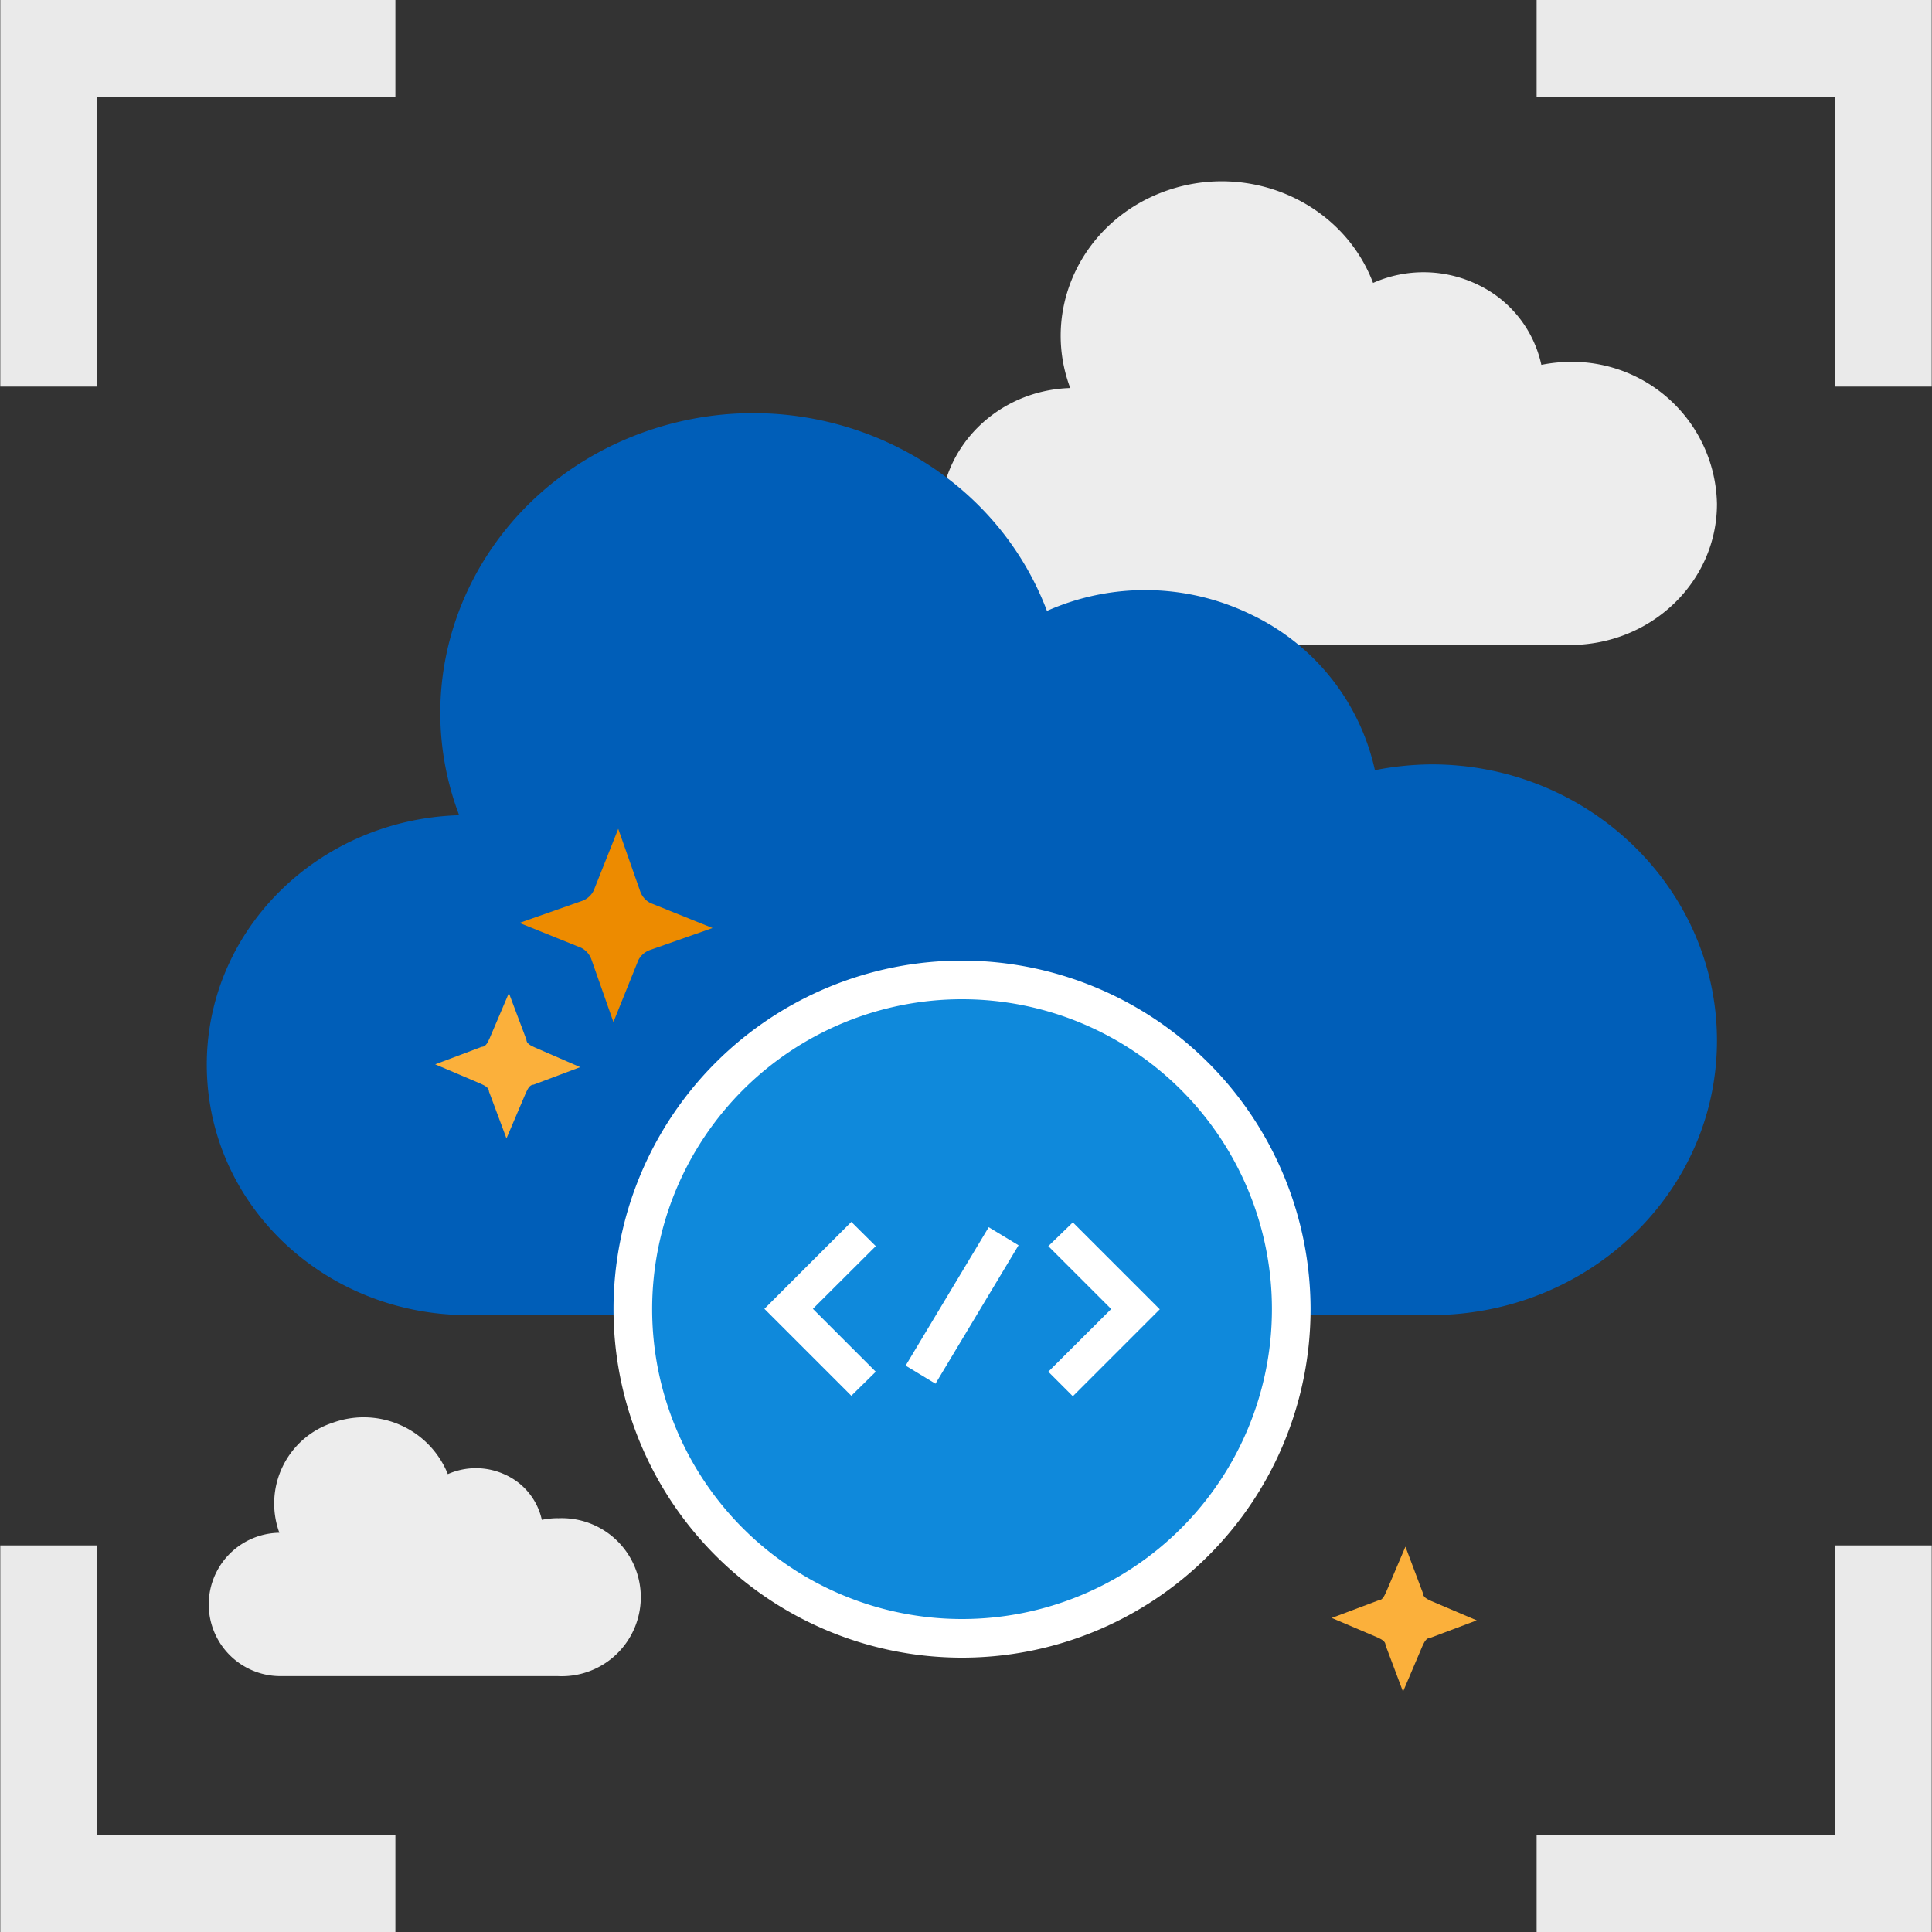 <svg id="design" xmlns="http://www.w3.org/2000/svg" viewBox="0 0 200 200"><rect x="0" y="0" width="200" height="200" fill="#333333" stroke="none"/><defs><style>.cls-1{fill:#ededed;}.cls-2{fill:none;stroke:#eaeaea;stroke-miterlimit:10;stroke-width:10px;}.cls-3{fill:#005eb8;}.cls-4{fill:#0f89db;}.cls-5{fill:#fff;}.cls-6{fill:#ed8b00;}.cls-7{fill:#fbb03b;}</style></defs><title>dev-approaches</title><path class="cls-1" d="M162.56,37.46a16,16,0,0,0-3,.31A12,12,0,0,0,153,29.48a12.88,12.88,0,0,0-10.86-.19C139,21,129.43,16.72,120.79,19.73s-13.11,12.15-10,20.44c-7.56.23-13.55,6.21-13.43,13.49s6.27,13.07,13.83,13.11h51.31c8.44,0,15.24-6.55,15.24-14.61A15,15,0,0,0,162.56,37.46Z"/><path class="cls-1" d="M57.77,157.16a8.93,8.93,0,0,0-1.68.17,6.71,6.71,0,0,0-3.68-4.62,7.18,7.18,0,0,0-6.05-.11,9.39,9.39,0,0,0-11.88-5.33,8.8,8.8,0,0,0-5.56,11.4,7.42,7.42,0,1,0,.22,14.84H57.75a8.18,8.18,0,1,0,0-16.34Z"/><polyline class="cls-2" points="5.03 40.02 5.03 5 40.93 5"/><polyline class="cls-2" points="194.97 40.02 194.97 5 159.07 5"/><polyline class="cls-2" points="5.03 159.98 5.03 195 40.93 195"/><polyline class="cls-2" points="194.97 159.98 194.97 195 159.07 195"/><path class="cls-3" d="M148.2,79.13a31.13,31.13,0,0,0-5.87.6,23.39,23.39,0,0,0-12.83-16.12,25.05,25.05,0,0,0-21.12-.37c-6.1-16.12-24.63-24.45-41.45-18.6s-25.5,23.62-19.4,39.75c-14.7.45-26.36,12.07-26.12,26.25s12.2,25.42,26.9,25.5h99.79c16.42,0,29.64-12.75,29.64-28.42S164.55,79.13,148.2,79.13Z"/><path class="cls-4" d="M99.59,169.61a34.08,34.08,0,1,1,34.08-34.08A34.12,34.12,0,0,1,99.59,169.61Z"/><path class="cls-5" d="M99.59,103.44a32.08,32.08,0,1,1-32.08,32.08,32.08,32.08,0,0,1,32.08-32.08m0-4a36.08,36.08,0,1,0,36.08,36.08A36.13,36.13,0,0,0,99.59,99.44Z"/><path class="cls-5" d="M88.13,126.49l-9,9,9,9L90.66,142l-6.51-6.51L90.66,129Z"/><path class="cls-5" d="M108.52,129l6.51,6.51L108.52,142l2.54,2.54,9-9-9-9Z"/><path class="cls-5" d="M93.75,141.37l8.6-14.33,3.09,1.87-8.6,14.33Z"/><path class="cls-6" d="M73.76,96.07,67.3,98.34a2.15,2.15,0,0,0-1.23,1.08l-2.57,6.38-2.27-6.46a2.15,2.15,0,0,0-1.08-1.23l-6.38-2.57,6.46-2.27a2.15,2.15,0,0,0,1.23-1.08L64,85.8l2.27,6.46a2.15,2.15,0,0,0,1.08,1.23Z"/><path class="cls-7" d="M60.06,110.47l-4.81,1.81c-.42,0-.62.44-.82.87l-2,4.7L50.62,113c0-.42-.44-.62-.87-.82l-4.7-2,4.81-1.81c.42,0,.62-.44.82-.87l2-4.7,1.81,4.81c0,.42.44.62.87.82Z"/><path class="cls-7" d="M152.87,167.74l-4.81,1.81c-.42,0-.62.44-.82.87l-2,4.7-1.81-4.81c0-.42-.44-.62-.87-.82l-4.7-2,4.81-1.81c.42,0,.62-.44.82-.87l2-4.7,1.81,4.81c0,.42.44.62.87.82Z"/></svg>